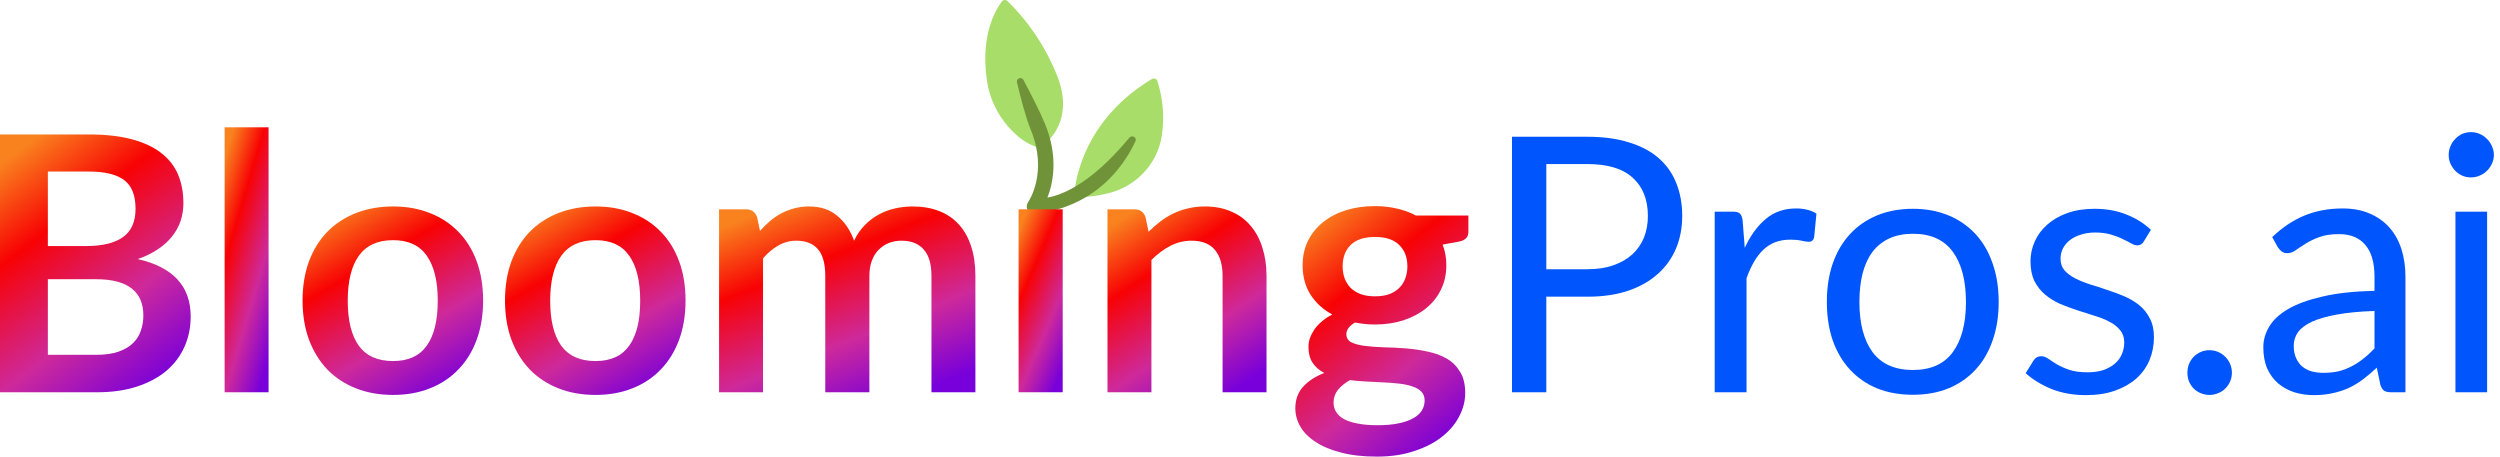 <svg width="219" height="40" viewBox="0 0 219 40" fill="none" xmlns="http://www.w3.org/2000/svg">
<path d="M101.383 7.094C101.893 8.664 102.023 10.329 101.762 11.956C101.579 13.076 101.08 14.124 100.32 14.983C99.561 15.842 98.572 16.479 97.462 16.822C96.369 17.142 95.23 17.294 94.089 17.271C94.089 17.271 94.146 10.986 100.899 6.924C100.941 6.898 100.988 6.882 101.038 6.877C101.087 6.872 101.137 6.877 101.184 6.894C101.23 6.91 101.273 6.937 101.307 6.971C101.342 7.006 101.368 7.048 101.383 7.094Z" fill="#A7DD68"/>
<path d="M91.067 12.959C91.067 12.959 94.288 11.101 92.665 6.791C91.696 4.28 90.193 1.998 88.254 0.092C88.221 0.06 88.181 0.035 88.137 0.02C88.093 0.004 88.046 -0.003 88 0.001C87.953 0.004 87.908 0.018 87.867 0.04C87.826 0.062 87.79 0.092 87.763 0.129C87.212 0.86 85.907 3.051 86.434 6.901C86.669 8.768 87.574 10.495 88.99 11.776C89.576 12.326 90.288 12.731 91.067 12.959Z" fill="#A7DD68"/>
<path d="M90.617 18.743C90.621 18.744 90.624 18.744 90.628 18.743C95.931 18.118 98.386 14.66 99.467 12.377C99.499 12.309 99.504 12.233 99.481 12.161C99.459 12.09 99.411 12.029 99.346 11.99C99.28 11.95 99.203 11.936 99.127 11.948C99.052 11.961 98.983 12 98.935 12.058C97.376 13.947 94.616 16.785 91.756 17.312C92.258 16.022 92.728 13.73 91.545 10.859C91.104 9.79 90.304 8.226 89.651 6.997C89.617 6.934 89.561 6.884 89.492 6.858C89.423 6.832 89.347 6.831 89.278 6.856C89.208 6.881 89.151 6.929 89.116 6.992C89.08 7.056 89.07 7.129 89.087 7.199C89.419 8.618 89.859 10.307 90.289 11.349C91.831 15.092 90.131 17.608 90.058 17.713C89.99 17.812 89.95 17.927 89.943 18.047C89.936 18.166 89.963 18.285 90.02 18.391C90.077 18.497 90.163 18.586 90.268 18.648C90.373 18.71 90.493 18.743 90.616 18.743H90.617Z" fill="#70933A"/>
<path d="M217.871 18.54V34.362H215.097V18.54H217.871ZM218.463 13.573C218.463 13.844 218.406 14.099 218.292 14.339C218.188 14.568 218.043 14.776 217.856 14.963C217.679 15.141 217.466 15.281 217.217 15.385C216.978 15.489 216.723 15.541 216.453 15.541C216.183 15.541 215.929 15.489 215.69 15.385C215.461 15.281 215.259 15.141 215.082 14.963C214.905 14.776 214.765 14.568 214.661 14.339C214.557 14.099 214.505 13.844 214.505 13.573C214.505 13.303 214.557 13.048 214.661 12.808C214.765 12.558 214.905 12.345 215.082 12.168C215.259 11.98 215.461 11.835 215.69 11.73C215.929 11.626 216.183 11.574 216.453 11.574C216.723 11.574 216.978 11.626 217.217 11.73C217.466 11.835 217.679 11.98 217.856 12.168C218.043 12.345 218.188 12.558 218.292 12.808C218.406 13.048 218.463 13.303 218.463 13.573Z" fill="#0056FC"/>
<path d="M208.006 27.241C206.728 27.282 205.637 27.387 204.733 27.553C203.84 27.709 203.108 27.918 202.536 28.178C201.975 28.438 201.565 28.745 201.305 29.099C201.056 29.453 200.931 29.849 200.931 30.286C200.931 30.703 200.999 31.062 201.134 31.364C201.269 31.666 201.451 31.916 201.679 32.114C201.918 32.301 202.193 32.442 202.505 32.535C202.827 32.619 203.17 32.66 203.533 32.66C204.022 32.66 204.468 32.614 204.874 32.52C205.279 32.416 205.658 32.27 206.011 32.083C206.375 31.895 206.717 31.671 207.039 31.411C207.372 31.151 207.694 30.854 208.006 30.521V27.241ZM199.046 20.774C199.918 19.931 200.858 19.301 201.866 18.884C202.874 18.468 203.991 18.26 205.216 18.26C206.099 18.26 206.884 18.405 207.569 18.697C208.255 18.989 208.831 19.395 209.299 19.915C209.766 20.436 210.12 21.066 210.359 21.805C210.597 22.545 210.717 23.357 210.717 24.242V34.363H209.486C209.216 34.363 209.008 34.321 208.863 34.238C208.717 34.144 208.603 33.967 208.52 33.707L208.208 32.208C207.793 32.593 207.387 32.936 206.993 33.238C206.598 33.53 206.182 33.78 205.746 33.988C205.31 34.186 204.842 34.337 204.344 34.441C203.855 34.556 203.31 34.613 202.708 34.613C202.095 34.613 201.518 34.53 200.978 34.363C200.438 34.186 199.965 33.926 199.56 33.582C199.165 33.238 198.848 32.806 198.609 32.286C198.381 31.755 198.267 31.13 198.267 30.411C198.267 29.787 198.438 29.188 198.781 28.615C199.124 28.032 199.679 27.517 200.448 27.069C201.217 26.621 202.219 26.257 203.456 25.976C204.692 25.684 206.208 25.517 208.006 25.476V24.242C208.006 23.013 207.741 22.086 207.211 21.462C206.681 20.826 205.907 20.509 204.889 20.509C204.203 20.509 203.627 20.597 203.159 20.774C202.702 20.941 202.302 21.134 201.96 21.352C201.627 21.561 201.336 21.753 201.087 21.93C200.848 22.097 200.609 22.18 200.37 22.18C200.183 22.18 200.022 22.133 199.887 22.04C199.752 21.935 199.638 21.811 199.544 21.665L199.046 20.774Z" fill="#0056FC"/>
<path d="M191.618 32.644C191.618 32.373 191.665 32.118 191.758 31.878C191.862 31.639 191.997 31.431 192.164 31.254C192.34 31.077 192.548 30.936 192.787 30.832C193.026 30.728 193.28 30.676 193.55 30.676C193.82 30.676 194.075 30.728 194.314 30.832C194.553 30.936 194.761 31.077 194.937 31.254C195.114 31.431 195.254 31.639 195.358 31.878C195.462 32.118 195.514 32.373 195.514 32.644C195.514 32.925 195.462 33.185 195.358 33.425C195.254 33.654 195.114 33.857 194.937 34.034C194.761 34.211 194.553 34.346 194.314 34.44C194.075 34.544 193.82 34.596 193.55 34.596C193.28 34.596 193.026 34.544 192.787 34.44C192.548 34.346 192.34 34.211 192.164 34.034C191.997 33.857 191.862 33.654 191.758 33.425C191.665 33.185 191.618 32.925 191.618 32.644Z" fill="#0056FC"/>
<path d="M187.797 21.149C187.672 21.378 187.48 21.493 187.22 21.493C187.065 21.493 186.888 21.436 186.691 21.321C186.493 21.207 186.249 21.082 185.958 20.946C185.678 20.8 185.34 20.67 184.945 20.556C184.551 20.431 184.083 20.368 183.543 20.368C183.075 20.368 182.655 20.431 182.281 20.556C181.907 20.67 181.585 20.832 181.315 21.04C181.055 21.248 180.852 21.493 180.707 21.774C180.572 22.045 180.504 22.341 180.504 22.664C180.504 23.07 180.619 23.409 180.847 23.68C181.086 23.95 181.398 24.185 181.782 24.382C182.166 24.58 182.603 24.757 183.091 24.913C183.579 25.059 184.078 25.221 184.587 25.398C185.106 25.564 185.61 25.752 186.098 25.96C186.587 26.168 187.023 26.428 187.407 26.741C187.792 27.053 188.098 27.439 188.327 27.897C188.566 28.344 188.685 28.886 188.685 29.521C188.685 30.25 188.555 30.927 188.296 31.552C188.036 32.166 187.651 32.702 187.142 33.16C186.633 33.608 186.01 33.962 185.273 34.222C184.535 34.483 183.683 34.613 182.717 34.613C181.616 34.613 180.619 34.436 179.725 34.082C178.832 33.717 178.073 33.254 177.45 32.692L178.105 31.63C178.188 31.494 178.286 31.39 178.401 31.317C178.515 31.244 178.66 31.208 178.837 31.208C179.024 31.208 179.221 31.281 179.429 31.427C179.637 31.572 179.886 31.734 180.177 31.911C180.478 32.088 180.842 32.249 181.268 32.395C181.694 32.541 182.224 32.614 182.857 32.614C183.397 32.614 183.87 32.546 184.275 32.411C184.68 32.265 185.018 32.072 185.288 31.833C185.558 31.593 185.756 31.317 185.88 31.005C186.015 30.692 186.083 30.359 186.083 30.005C186.083 29.568 185.963 29.209 185.724 28.928C185.496 28.636 185.189 28.391 184.805 28.194C184.421 27.985 183.979 27.808 183.481 27.662C182.992 27.506 182.488 27.345 181.969 27.178C181.46 27.012 180.956 26.824 180.458 26.616C179.969 26.397 179.533 26.127 179.149 25.804C178.764 25.481 178.453 25.085 178.214 24.617C177.985 24.138 177.871 23.56 177.871 22.883C177.871 22.279 177.996 21.701 178.245 21.149C178.494 20.587 178.858 20.098 179.336 19.681C179.814 19.254 180.4 18.916 181.096 18.666C181.792 18.416 182.587 18.291 183.481 18.291C184.519 18.291 185.449 18.458 186.27 18.791C187.101 19.114 187.818 19.561 188.42 20.134L187.797 21.149Z" fill="#0056FC"/>
<path d="M167.575 18.291C168.728 18.291 169.766 18.484 170.691 18.869C171.616 19.254 172.405 19.801 173.06 20.509C173.714 21.217 174.213 22.076 174.555 23.086C174.909 24.086 175.085 25.205 175.085 26.444C175.085 27.694 174.909 28.818 174.555 29.818C174.213 30.817 173.714 31.671 173.06 32.379C172.405 33.087 171.616 33.634 170.691 34.019C169.766 34.394 168.728 34.582 167.575 34.582C166.411 34.582 165.362 34.394 164.427 34.019C163.502 33.634 162.713 33.087 162.058 32.379C161.404 31.671 160.9 30.817 160.547 29.818C160.204 28.818 160.033 27.694 160.033 26.444C160.033 25.205 160.204 24.086 160.547 23.086C160.9 22.076 161.404 21.217 162.058 20.509C162.713 19.801 163.502 19.254 164.427 18.869C165.362 18.484 166.411 18.291 167.575 18.291ZM167.575 32.411C169.133 32.411 170.296 31.89 171.065 30.849C171.834 29.797 172.218 28.334 172.218 26.46C172.218 24.575 171.834 23.107 171.065 22.055C170.296 21.003 169.133 20.478 167.575 20.478C166.785 20.478 166.094 20.613 165.502 20.884C164.92 21.154 164.432 21.545 164.037 22.055C163.653 22.565 163.362 23.195 163.165 23.945C162.978 24.684 162.884 25.523 162.884 26.46C162.884 28.334 163.269 29.797 164.037 30.849C164.817 31.89 165.996 32.411 167.575 32.411Z" fill="#0056FC"/>
<path d="M152.841 21.712C153.34 20.629 153.953 19.785 154.68 19.181C155.407 18.567 156.296 18.26 157.345 18.26C157.677 18.26 157.994 18.296 158.295 18.369C158.607 18.442 158.882 18.556 159.121 18.713L158.919 20.79C158.856 21.05 158.7 21.18 158.451 21.18C158.306 21.18 158.093 21.149 157.812 21.087C157.532 21.024 157.215 20.993 156.862 20.993C156.363 20.993 155.916 21.066 155.522 21.212C155.137 21.358 154.789 21.576 154.478 21.868C154.176 22.149 153.901 22.503 153.652 22.93C153.413 23.346 153.195 23.825 152.997 24.367V34.363H150.208V18.541H151.797C152.099 18.541 152.306 18.598 152.421 18.713C152.535 18.827 152.613 19.025 152.654 19.306L152.841 21.712Z" fill="#0056FC"/>
<path d="M139.041 23.585C139.903 23.585 140.662 23.471 141.316 23.242C141.981 23.013 142.537 22.695 142.983 22.289C143.44 21.872 143.783 21.378 144.012 20.805C144.24 20.233 144.355 19.602 144.355 18.915C144.355 17.489 143.913 16.375 143.03 15.573C142.158 14.771 140.828 14.37 139.041 14.37H135.457V23.585H139.041ZM139.041 11.98C140.454 11.98 141.68 12.147 142.718 12.48C143.768 12.803 144.635 13.266 145.321 13.87C146.006 14.474 146.515 15.203 146.848 16.057C147.191 16.911 147.362 17.864 147.362 18.915C147.362 19.957 147.18 20.909 146.817 21.774C146.453 22.638 145.918 23.382 145.212 24.007C144.516 24.632 143.648 25.121 142.609 25.475C141.581 25.819 140.392 25.991 139.041 25.991H135.457V34.362H132.45V11.98H139.041Z" fill="#0056FC"/>
<path d="M120.451 25.958C120.928 25.958 121.344 25.895 121.697 25.77C122.05 25.635 122.341 25.453 122.57 25.224C122.809 24.995 122.985 24.719 123.1 24.396C123.224 24.073 123.287 23.719 123.287 23.334C123.287 22.543 123.048 21.918 122.57 21.46C122.102 20.991 121.396 20.757 120.451 20.757C119.505 20.757 118.794 20.991 118.316 21.46C117.848 21.918 117.615 22.543 117.615 23.334C117.615 23.709 117.672 24.058 117.786 24.38C117.911 24.703 118.087 24.984 118.316 25.224C118.555 25.453 118.851 25.635 119.204 25.77C119.568 25.895 119.983 25.958 120.451 25.958ZM124.798 35.079C124.798 34.767 124.705 34.512 124.518 34.314C124.331 34.116 124.076 33.965 123.754 33.861C123.432 33.747 123.053 33.663 122.617 33.611C122.191 33.559 121.734 33.523 121.245 33.502C120.767 33.471 120.269 33.445 119.749 33.424C119.24 33.403 118.742 33.361 118.254 33.299C117.828 33.538 117.48 33.819 117.209 34.142C116.95 34.465 116.82 34.84 116.82 35.267C116.82 35.548 116.887 35.808 117.022 36.048C117.168 36.298 117.391 36.511 117.693 36.688C118.004 36.865 118.404 37.001 118.892 37.094C119.381 37.198 119.978 37.25 120.684 37.25C121.401 37.25 122.019 37.193 122.539 37.079C123.058 36.974 123.484 36.824 123.816 36.626C124.159 36.438 124.409 36.209 124.564 35.938C124.72 35.678 124.798 35.392 124.798 35.079ZM128.631 18.883V20.319C128.631 20.778 128.356 21.059 127.805 21.163L126.372 21.428C126.59 21.98 126.699 22.584 126.699 23.24C126.699 24.032 126.538 24.75 126.216 25.396C125.904 26.031 125.468 26.572 124.907 27.02C124.346 27.468 123.681 27.817 122.913 28.067C122.154 28.306 121.334 28.426 120.451 28.426C120.139 28.426 119.838 28.41 119.547 28.379C119.256 28.348 118.97 28.306 118.69 28.254C118.191 28.556 117.942 28.894 117.942 29.269C117.942 29.592 118.087 29.831 118.378 29.988C118.679 30.133 119.074 30.238 119.562 30.3C120.051 30.363 120.606 30.404 121.23 30.425C121.853 30.435 122.492 30.467 123.146 30.519C123.801 30.571 124.44 30.664 125.063 30.8C125.686 30.925 126.242 31.128 126.73 31.409C127.219 31.69 127.608 32.075 127.899 32.565C128.2 33.044 128.351 33.663 128.351 34.423C128.351 35.132 128.174 35.819 127.821 36.485C127.478 37.151 126.974 37.745 126.31 38.266C125.655 38.786 124.845 39.203 123.879 39.515C122.923 39.838 121.832 39.999 120.606 39.999C119.401 39.999 118.352 39.88 117.459 39.64C116.565 39.411 115.823 39.099 115.231 38.703C114.638 38.318 114.197 37.87 113.906 37.36C113.615 36.85 113.47 36.319 113.47 35.767C113.47 35.017 113.693 34.392 114.14 33.892C114.597 33.382 115.22 32.976 116.01 32.674C115.584 32.455 115.246 32.164 114.997 31.799C114.747 31.435 114.623 30.956 114.623 30.363C114.623 30.123 114.664 29.878 114.747 29.628C114.841 29.368 114.971 29.113 115.137 28.863C115.314 28.613 115.532 28.379 115.792 28.16C116.051 27.931 116.358 27.728 116.711 27.551C115.901 27.114 115.262 26.531 114.794 25.802C114.337 25.073 114.109 24.219 114.109 23.24C114.109 22.449 114.264 21.736 114.576 21.1C114.898 20.455 115.34 19.908 115.901 19.46C116.472 19.002 117.142 18.653 117.911 18.414C118.69 18.174 119.536 18.055 120.451 18.055C121.136 18.055 121.78 18.128 122.383 18.273C122.985 18.409 123.536 18.612 124.035 18.883H128.631Z" fill="url(#paint0_linear_2312_18)"/>
<path d="M100.616 20.304C100.938 19.981 101.275 19.684 101.628 19.414C101.992 19.132 102.371 18.898 102.766 18.711C103.171 18.513 103.602 18.362 104.059 18.258C104.516 18.143 105.015 18.086 105.555 18.086C106.428 18.086 107.202 18.237 107.877 18.539C108.552 18.83 109.113 19.247 109.56 19.788C110.017 20.32 110.36 20.96 110.588 21.709C110.827 22.449 110.947 23.266 110.947 24.162V34.361H107.098V24.162C107.098 23.183 106.875 22.428 106.428 21.897C105.981 21.355 105.301 21.085 104.387 21.085C103.722 21.085 103.098 21.236 102.517 21.538C101.935 21.84 101.384 22.251 100.865 22.772V34.361H97.016V18.336H99.369C99.868 18.336 100.195 18.57 100.351 19.039L100.616 20.304Z" fill="url(#paint1_linear_2312_18)"/>
<path d="M93.092 18.336V34.361H89.228V18.336H93.092Z" fill="url(#paint2_linear_2312_18)"/>
<path d="M62.991 34.361V18.336H65.344C65.842 18.336 66.169 18.57 66.325 19.039L66.575 20.226C66.855 19.913 67.146 19.627 67.447 19.367C67.759 19.106 68.086 18.883 68.429 18.695C68.782 18.508 69.156 18.362 69.551 18.258C69.956 18.143 70.397 18.086 70.875 18.086C71.883 18.086 72.709 18.362 73.353 18.914C74.007 19.455 74.496 20.179 74.818 21.085C75.067 20.554 75.379 20.101 75.753 19.726C76.127 19.341 76.537 19.028 76.984 18.789C77.43 18.549 77.903 18.372 78.402 18.258C78.911 18.143 79.42 18.086 79.929 18.086C80.812 18.086 81.596 18.221 82.282 18.492C82.967 18.763 83.544 19.158 84.011 19.679C84.479 20.2 84.832 20.835 85.071 21.585C85.32 22.334 85.445 23.193 85.445 24.162V34.361H81.596V24.162C81.596 23.141 81.373 22.376 80.926 21.866C80.479 21.345 79.825 21.085 78.963 21.085C78.568 21.085 78.199 21.152 77.856 21.288C77.524 21.423 77.228 21.621 76.968 21.881C76.719 22.131 76.521 22.449 76.376 22.834C76.231 23.219 76.158 23.662 76.158 24.162V34.361H72.293V24.162C72.293 23.089 72.075 22.308 71.639 21.819C71.213 21.329 70.585 21.085 69.754 21.085C69.192 21.085 68.668 21.225 68.18 21.506C67.702 21.777 67.255 22.152 66.84 22.631V34.361H62.991Z" fill="url(#paint3_linear_2312_18)"/>
<path d="M52.17 18.086C53.354 18.086 54.429 18.279 55.395 18.664C56.372 19.049 57.203 19.596 57.888 20.304C58.584 21.012 59.119 21.876 59.493 22.897C59.867 23.917 60.054 25.057 60.054 26.317C60.054 27.587 59.867 28.733 59.493 29.753C59.119 30.774 58.584 31.643 57.888 32.362C57.203 33.08 56.372 33.632 55.395 34.017C54.429 34.403 53.354 34.595 52.17 34.595C50.975 34.595 49.889 34.403 48.913 34.017C47.937 33.632 47.1 33.08 46.404 32.362C45.719 31.643 45.184 30.774 44.799 29.753C44.425 28.733 44.238 27.587 44.238 26.317C44.238 25.057 44.425 23.917 44.799 22.897C45.184 21.876 45.719 21.012 46.404 20.304C47.1 19.596 47.937 19.049 48.913 18.664C49.889 18.279 50.975 18.086 52.17 18.086ZM52.17 31.628C53.499 31.628 54.481 31.18 55.115 30.284C55.759 29.389 56.081 28.077 56.081 26.348C56.081 24.62 55.759 23.303 55.115 22.397C54.481 21.491 53.499 21.038 52.17 21.038C50.819 21.038 49.817 21.496 49.162 22.412C48.518 23.318 48.196 24.63 48.196 26.348C48.196 28.067 48.518 29.378 49.162 30.284C49.817 31.18 50.819 31.628 52.17 31.628Z" fill="url(#paint4_linear_2312_18)"/>
<path d="M34.436 18.086C35.62 18.086 36.695 18.279 37.661 18.664C38.638 19.049 39.469 19.596 40.154 20.304C40.85 21.012 41.386 21.876 41.76 22.897C42.133 23.917 42.321 25.057 42.321 26.317C42.321 27.587 42.133 28.733 41.76 29.753C41.386 30.774 40.85 31.643 40.154 32.362C39.469 33.08 38.638 33.632 37.661 34.017C36.695 34.403 35.62 34.595 34.436 34.595C33.241 34.595 32.156 34.403 31.179 34.017C30.203 33.632 29.366 33.08 28.67 32.362C27.985 31.643 27.45 30.774 27.065 29.753C26.691 28.733 26.504 27.587 26.504 26.317C26.504 25.057 26.691 23.917 27.065 22.897C27.45 21.876 27.985 21.012 28.67 20.304C29.366 19.596 30.203 19.049 31.179 18.664C32.156 18.279 33.241 18.086 34.436 18.086ZM34.436 31.628C35.766 31.628 36.747 31.18 37.381 30.284C38.025 29.389 38.347 28.077 38.347 26.348C38.347 24.62 38.025 23.303 37.381 22.397C36.747 21.491 35.766 21.038 34.436 21.038C33.085 21.038 32.083 21.496 31.428 22.412C30.784 23.318 30.462 24.63 30.462 26.348C30.462 28.067 30.784 29.378 31.428 30.284C32.083 31.18 33.085 31.628 34.436 31.628Z" fill="url(#paint5_linear_2312_18)"/>
<path d="M23.527 11.152V34.362H19.678V11.152H23.527Z" fill="url(#paint6_linear_2312_18)"/>
<path d="M8.43 31.082C9.209 31.082 9.864 30.989 10.393 30.801C10.923 30.614 11.344 30.364 11.656 30.052C11.978 29.739 12.206 29.375 12.341 28.958C12.487 28.542 12.559 28.099 12.559 27.631C12.559 27.141 12.482 26.704 12.326 26.319C12.17 25.923 11.926 25.59 11.593 25.319C11.261 25.038 10.83 24.824 10.3 24.679C9.781 24.533 9.152 24.46 8.414 24.46H4.192V31.082H8.43ZM4.192 15.026V21.555H7.526C8.96 21.555 10.04 21.294 10.767 20.774C11.505 20.253 11.874 19.425 11.874 18.291C11.874 17.114 11.541 16.276 10.877 15.776C10.212 15.276 9.173 15.026 7.76 15.026H4.192ZM7.76 11.777C9.235 11.777 10.497 11.918 11.546 12.199C12.596 12.48 13.453 12.881 14.118 13.402C14.793 13.922 15.286 14.552 15.598 15.292C15.91 16.031 16.065 16.864 16.065 17.791C16.065 18.322 15.988 18.832 15.832 19.321C15.676 19.8 15.432 20.253 15.099 20.68C14.777 21.097 14.362 21.477 13.853 21.82C13.354 22.164 12.757 22.456 12.061 22.695C15.156 23.393 16.704 25.069 16.704 27.724C16.704 28.682 16.523 29.567 16.159 30.38C15.795 31.192 15.265 31.895 14.569 32.488C13.873 33.071 13.017 33.529 11.998 33.863C10.98 34.196 9.817 34.362 8.508 34.362H0V11.777H7.76Z" fill="url(#paint7_linear_2312_18)"/>
<defs>
<linearGradient id="paint0_linear_2312_18" x1="113.908" y1="20.265" x2="128.071" y2="37.758" gradientUnits="userSpaceOnUse">
<stop stop-color="#F9821E"/>
<stop offset="0.3" stop-color="#F80204"/>
<stop offset="0.675" stop-color="#CE299B"/>
<stop offset="1" stop-color="#7800DA"/>
</linearGradient>
<linearGradient id="paint1_linear_2312_18" x1="97.419" y1="19.725" x2="107.254" y2="34.775" gradientUnits="userSpaceOnUse">
<stop stop-color="#F9821E"/>
<stop offset="0.3" stop-color="#F80204"/>
<stop offset="0.675" stop-color="#CE299B"/>
<stop offset="1" stop-color="#7800DA"/>
</linearGradient>
<linearGradient id="paint2_linear_2312_18" x1="89.34" y1="19.95" x2="97.028" y2="23.264" gradientUnits="userSpaceOnUse">
<stop stop-color="#F9821E"/>
<stop offset="0.3" stop-color="#F80204"/>
<stop offset="0.675" stop-color="#CE299B"/>
<stop offset="1" stop-color="#7800DA"/>
</linearGradient>
<linearGradient id="paint3_linear_2312_18" x1="63.64" y1="19.725" x2="71.119" y2="38.171" gradientUnits="userSpaceOnUse">
<stop stop-color="#F9821E"/>
<stop offset="0.3" stop-color="#F80204"/>
<stop offset="0.675" stop-color="#CE299B"/>
<stop offset="1" stop-color="#7800DA"/>
</linearGradient>
<linearGradient id="paint4_linear_2312_18" x1="44.696" y1="19.749" x2="54.183" y2="35.996" gradientUnits="userSpaceOnUse">
<stop stop-color="#F9821E"/>
<stop offset="0.3" stop-color="#F80204"/>
<stop offset="0.675" stop-color="#CE299B"/>
<stop offset="1" stop-color="#7800DA"/>
</linearGradient>
<linearGradient id="paint5_linear_2312_18" x1="26.962" y1="19.749" x2="36.449" y2="35.996" gradientUnits="userSpaceOnUse">
<stop stop-color="#F9821E"/>
<stop offset="0.3" stop-color="#F80204"/>
<stop offset="0.675" stop-color="#CE299B"/>
<stop offset="1" stop-color="#7800DA"/>
</linearGradient>
<linearGradient id="paint6_linear_2312_18" x1="19.789" y1="13.49" x2="28.136" y2="15.964" gradientUnits="userSpaceOnUse">
<stop stop-color="#F9821E"/>
<stop offset="0.3" stop-color="#F80204"/>
<stop offset="0.675" stop-color="#CE299B"/>
<stop offset="1" stop-color="#7800DA"/>
</linearGradient>
<linearGradient id="paint7_linear_2312_18" x1="0.483" y1="14.052" x2="14.823" y2="33.012" gradientUnits="userSpaceOnUse">
<stop stop-color="#F9821E"/>
<stop offset="0.3" stop-color="#F80204"/>
<stop offset="0.675" stop-color="#CE299B"/>
<stop offset="1" stop-color="#7800DA"/>
</linearGradient>
</defs>
</svg>
